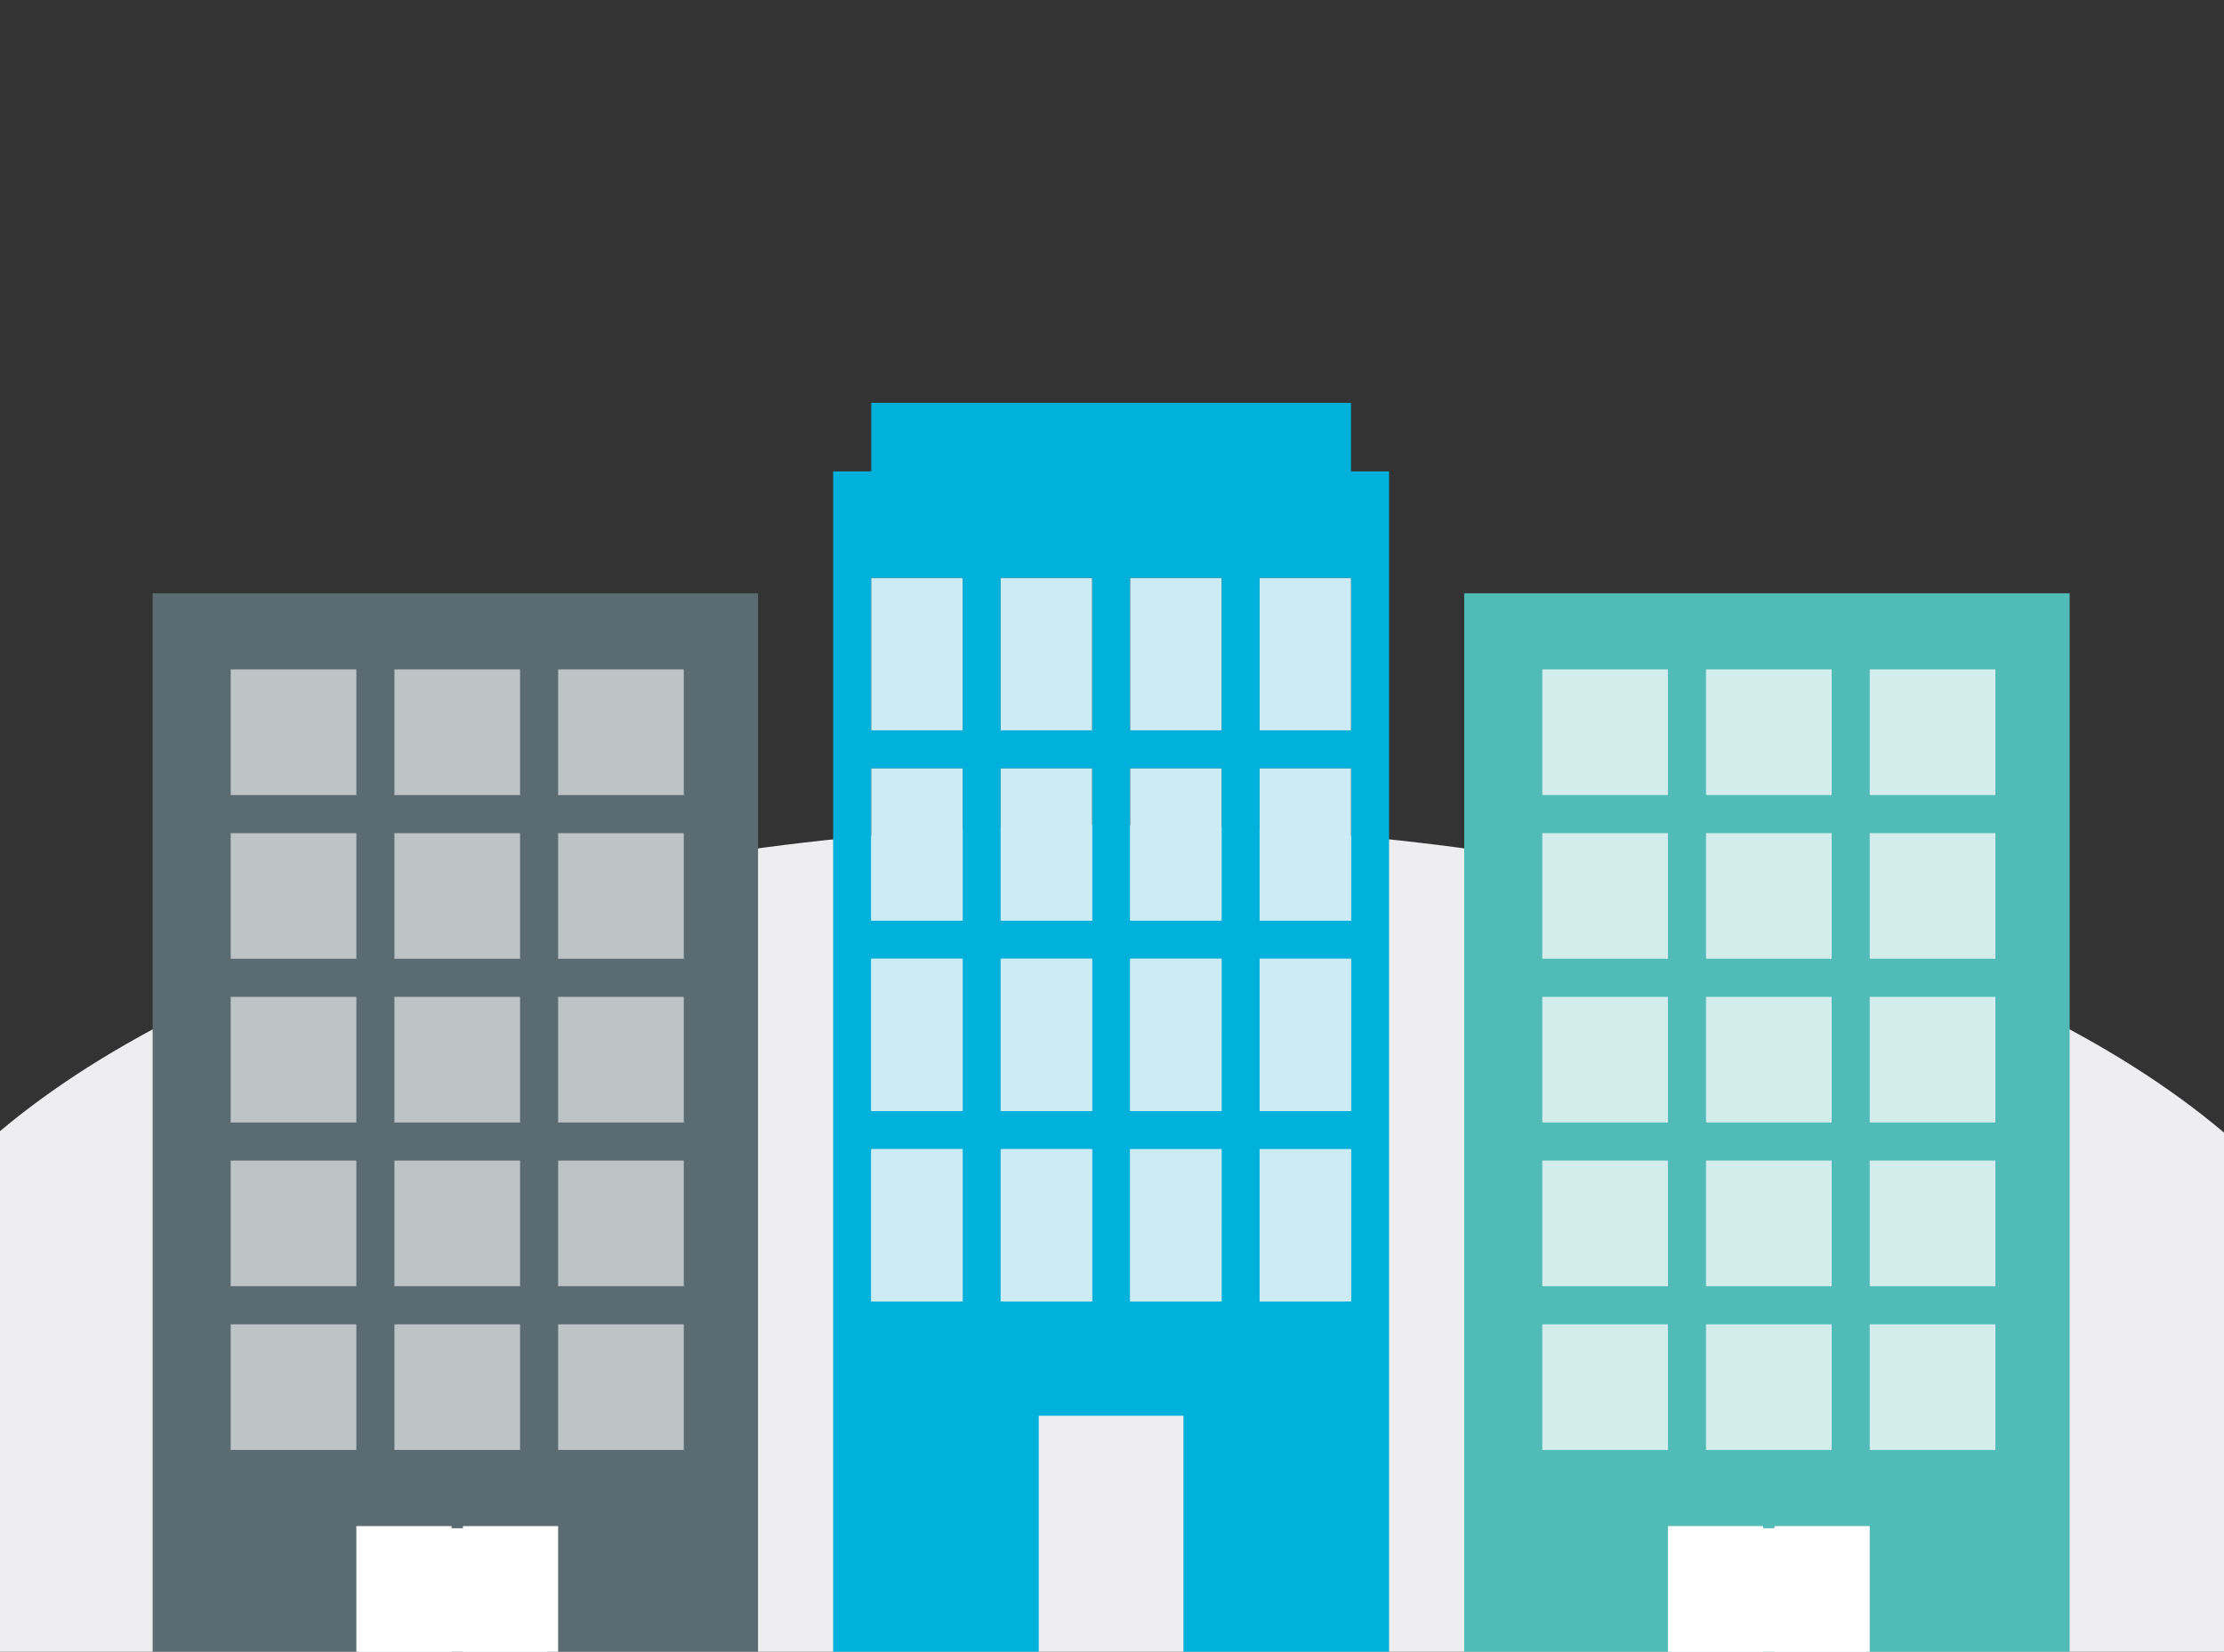 <svg xmlns="http://www.w3.org/2000/svg" width="342" height="254"><rect width="100%" height="100%" fill="#333333" stroke="none"/><defs><clipPath id="a"><path fill="none" d="M0 0h342v254H0z"/></clipPath></defs><g clip-path="url(#a)"><ellipse cx="195.719" cy="91.91" rx="195.719" ry="91.91" transform="translate(-24.853 126.855)" fill="#eeedef"/></g><path fill="#51bbb8" d="M225.164 91.227h93.097V254h-93.097z"/><g fill="#d3eded"><path d="M287.521 102.937h19.322v19.322h-19.322zM262.344 102.937h19.322v19.322h-19.322zM237.167 102.937h19.322v19.322h-19.322zM287.521 128.114h19.322v19.322h-19.322zM262.344 128.114h19.322v19.322h-19.322zM237.167 128.114h19.322v19.322h-19.322zM287.521 153.291h19.322v19.322h-19.322zM262.344 153.291h19.322v19.322h-19.322zM237.167 153.291h19.322v19.322h-19.322zM287.521 178.468h19.322v19.322h-19.322zM262.344 178.468h19.322v19.322h-19.322zM237.167 178.468h19.322v19.322h-19.322zM287.521 203.646h19.322v19.322h-19.322zM262.344 203.646h19.322v19.322h-19.322zM237.167 203.646h19.322v19.322h-19.322z"/></g><path fill="#fff" d="M256.489 234.678h14.638V254h-14.638zM272.883 234.678h14.638V254h-14.638z"/><g><path fill="#5b6b72" d="M23.472 91.227h93.097V254H23.472z"/><g fill="#bdc4c6"><path d="M85.829 102.937h19.322v19.322H85.829zM60.652 102.937h19.322v19.322H60.652zM35.475 102.937h19.322v19.322H35.475zM85.829 128.114h19.322v19.322H85.829zM60.652 128.114h19.322v19.322H60.652zM35.475 128.114h19.322v19.322H35.475zM85.829 153.291h19.322v19.322H85.829zM60.652 153.291h19.322v19.322H60.652zM35.475 153.291h19.322v19.322H35.475zM85.829 178.468h19.322v19.322H85.829zM60.652 178.468h19.322v19.322H60.652zM35.475 178.468h19.322v19.322H35.475zM85.829 203.646h19.322v19.322H85.829zM60.652 203.646h19.322v19.322H60.652zM35.475 203.646h19.322v19.322H35.475z"/></g><path fill="#fff" d="M54.797 234.678h14.638V254H54.797zM71.191 234.678h14.638V254H71.191z"/></g><g><path d="M207.754 72.483V61.951h-73.775v10.532h-5.86V254h31.618v-36.3h22.25V254h31.622V72.483zm-59.723 127.65h-14.052v-23.421h14.052zm0-29.276h-14.052v-23.421h14.052zm0-29.276h-14.052V118.16h14.052zm0-29.276h-14.052V88.884h14.052zm19.908 87.827h-14.053v-23.42h14.053zm0-29.276h-14.053v-23.42h14.053zm0-29.276h-14.053v-23.42h14.053zm0-29.276h-14.053v-23.42h14.053zm19.907 87.827h-14.052v-23.419h14.053zm0-29.276h-14.052v-23.419h14.053zm0-29.276h-14.052V118.16h14.053zm0-29.276h-14.052V88.884h14.053zm19.907 87.827h-14.051v-23.418h14.052zm0-29.276h-14.051v-23.418h14.052zm0-29.276h-14.051V118.16h14.052zm0-29.276h-14.051V88.884h14.052z" fill="#00b1db"/><path fill="#ccebf5" d="M133.979 176.712h14.052v23.421h-14.052zM133.979 147.436h14.052v23.421h-14.052zM133.979 118.16h14.052v23.421h-14.052zM133.979 88.885h14.052v23.421h-14.052zM153.887 176.712h14.052v23.421h-14.052zM153.887 147.436h14.052v23.421h-14.052zM153.887 118.16h14.052v23.421h-14.052zM153.887 88.885h14.052v23.421h-14.052zM173.794 176.712h14.052v23.421h-14.052zM173.794 147.436h14.052v23.421h-14.052zM173.794 118.16h14.052v23.421h-14.052zM173.794 88.885h14.052v23.421h-14.052zM193.702 176.712h14.052v23.421h-14.052zM193.702 147.436h14.052v23.421h-14.052zM193.702 118.16h14.052v23.421h-14.052zM193.702 88.885h14.052v23.421h-14.052z"/></g><path fill="#fff" d="M257 235h30v19h-30zM55.176 235h29v19h-29z"/></svg>